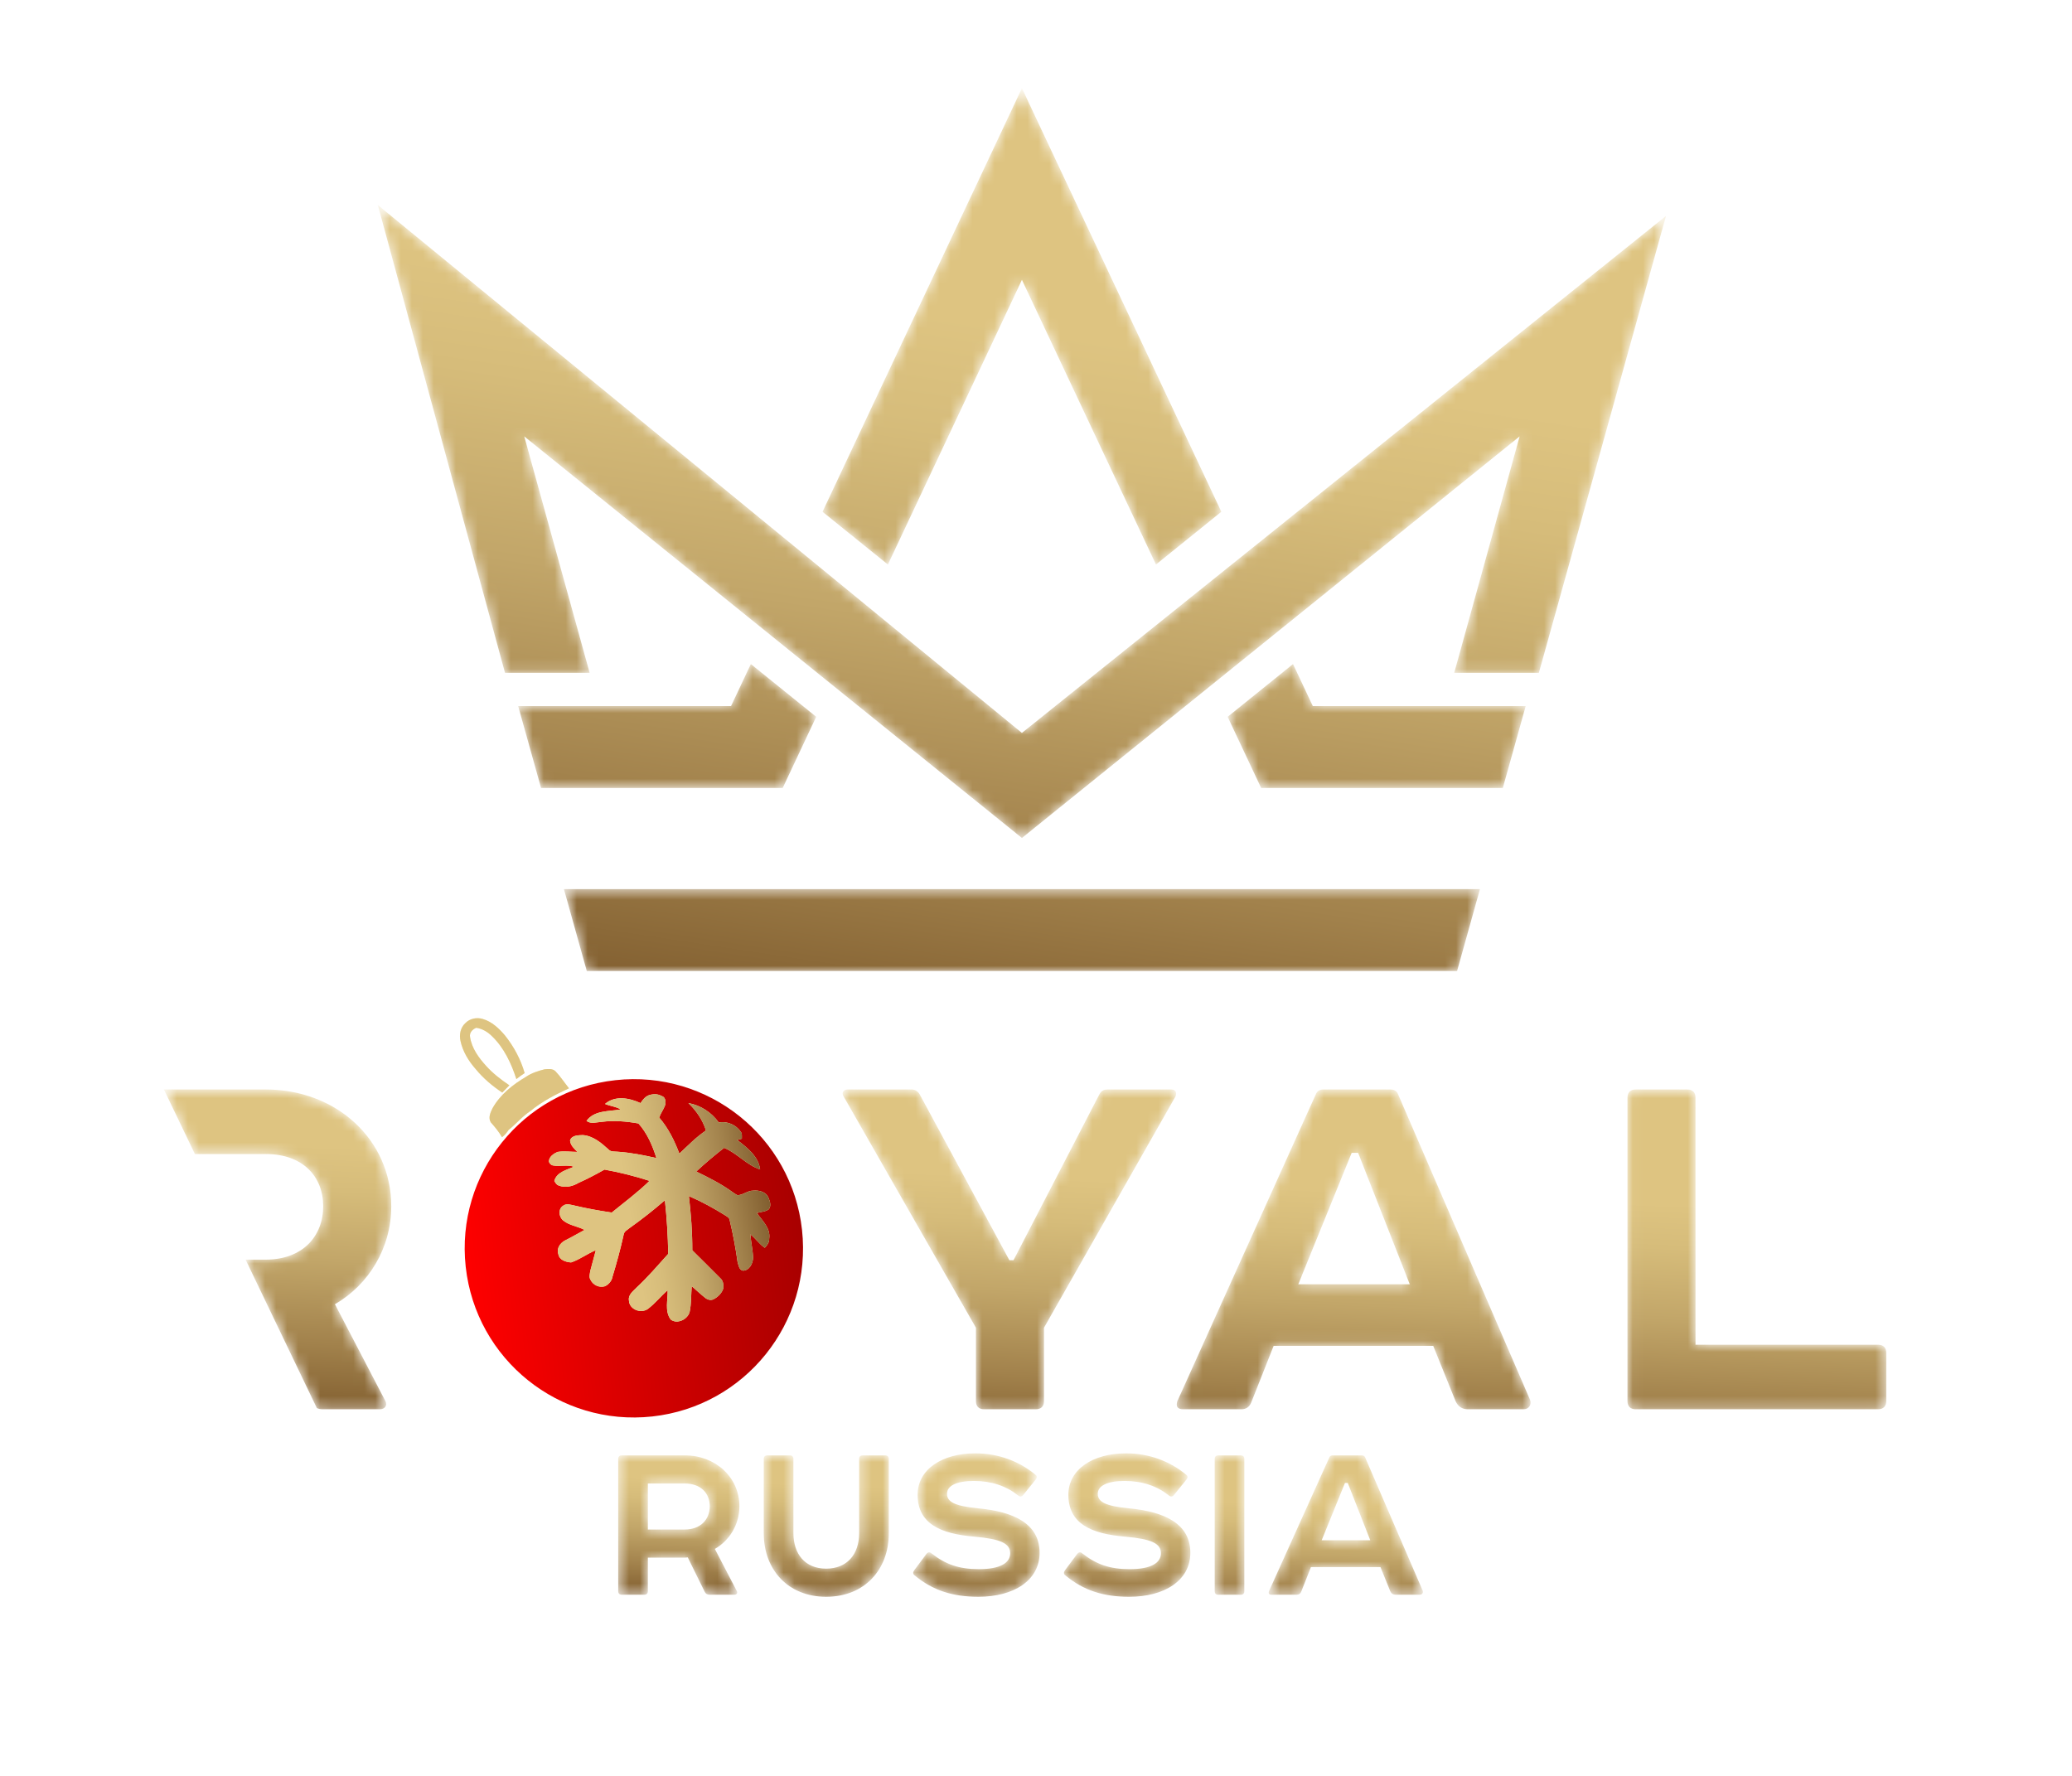 <svg id="eDW51FyJ83u1" xmlns="http://www.w3.org/2000/svg" xmlns:xlink="http://www.w3.org/1999/xlink" viewBox="0 0 280 240" shape-rendering="geometricPrecision" text-rendering="geometricPrecision" project-id="2444d68f00274ecd868b3eff4f159985" export-id="2edd5c31143d487ba4f718d3aff0ee5f" cached="false" width="280" height="240">
<style><![CDATA[
#eDW51FyJ83u2_tr {animation: eDW51FyJ83u2_tr__tr 6000ms linear infinite normal forwards}@keyframes eDW51FyJ83u2_tr__tr { 0% {transform: translate(85.655px,168.811px) rotate(0deg)} 11.667% {transform: translate(85.655px,168.811px) rotate(0deg);animation-timing-function: cubic-bezier(0.42,0,0.615,1.005)} 35% {transform: translate(85.655px,168.811px) rotate(15.384deg);animation-timing-function: cubic-bezier(0.42,0,0.615,1.005)} 60% {transform: translate(85.655px,168.811px) rotate(0deg)} 81.667% {transform: translate(85.655px,168.811px) rotate(15.384deg);animation-timing-function: cubic-bezier(0.42,0,0.615,1.005)} 100% {transform: translate(85.655px,168.811px) rotate(0deg)}} #eDW51FyJ83u2_ts {animation: eDW51FyJ83u2_ts__ts 6000ms linear infinite normal forwards}@keyframes eDW51FyJ83u2_ts__ts { 0% {transform: scale(1,1)} 11.667% {transform: scale(1,0.98);animation-timing-function: cubic-bezier(0.42,0,0.615,1.005)} 35% {transform: scale(0.948,0.929);animation-timing-function: cubic-bezier(0.42,0,0.615,1.005)} 60% {transform: scale(1,0.98)} 81.667% {transform: scale(0.948,0.929);animation-timing-function: cubic-bezier(0.42,0,0.615,1.005)} 100% {transform: scale(1,0.98)}} #eDW51FyJ83u19_to {animation: eDW51FyJ83u19_to__to 6000ms linear infinite normal forwards}@keyframes eDW51FyJ83u19_to__to { 0% {transform: translate(45.5px,32.363px);animation-timing-function: cubic-bezier(0.425,0.53,0.645,0.575)} 18.333% {transform: translate(280.783px,32.363px)} 100% {transform: translate(280.783px,32.363px)}} #eDW51FyJ83u35_to {animation: eDW51FyJ83u35_to__to 6000ms linear infinite normal forwards}@keyframes eDW51FyJ83u35_to__to { 0% {transform: translate(45.5px,32.363px);animation-timing-function: cubic-bezier(0.425,0.53,0.645,0.575)} 18.333% {transform: translate(327.761px,32.363px)} 100% {transform: translate(327.761px,32.363px)}} #eDW51FyJ83u46_ts {animation: eDW51FyJ83u46_ts__ts 6000ms linear infinite normal forwards}@keyframes eDW51FyJ83u46_ts__ts { 0% {transform: translate(-13.261px,68.475px) rotate(-74.526deg) scale(0,0)} 0.5% {transform: translate(-13.261px,68.475px) rotate(-74.526deg) scale(0,0)} 2.833% {transform: translate(-13.261px,68.475px) rotate(-74.526deg) scale(3.763,3.763)} 3.333% {transform: translate(-13.261px,68.475px) rotate(-74.526deg) scale(3.763,3.763)} 7.333% {transform: translate(-13.261px,68.475px) rotate(-74.526deg) scale(0,0)} 100% {transform: translate(-13.261px,68.475px) rotate(-74.526deg) scale(0,0)}} #eDW51FyJ83u46 {animation: eDW51FyJ83u46_c_o 6000ms linear infinite normal forwards}@keyframes eDW51FyJ83u46_c_o { 0% {opacity: 0} 0.5% {opacity: 0} 2.833% {opacity: 1} 3.333% {opacity: 1} 7.333% {opacity: 0} 100% {opacity: 0}} #eDW51FyJ83u50_ts {animation: eDW51FyJ83u50_ts__ts 6000ms linear infinite normal forwards}@keyframes eDW51FyJ83u50_ts__ts { 0% {transform: translate(67.976px,54.318px) rotate(139.056deg) scale(0,0)} 5.5% {transform: translate(67.976px,54.318px) rotate(139.056deg) scale(0,0)} 7.833% {transform: translate(67.976px,54.318px) rotate(139.056deg) scale(5.222,5.222)} 8.5% {transform: translate(67.976px,54.318px) rotate(139.056deg) scale(5.222,5.222)} 12.333% {transform: translate(67.976px,54.318px) rotate(139.056deg) scale(0,0)} 100% {transform: translate(67.976px,54.318px) rotate(139.056deg) scale(0,0)}} #eDW51FyJ83u50 {animation: eDW51FyJ83u50_c_o 6000ms linear infinite normal forwards}@keyframes eDW51FyJ83u50_c_o { 0% {opacity: 0} 5.5% {opacity: 0} 7.833% {opacity: 1} 8.5% {opacity: 1} 12.333% {opacity: 0} 100% {opacity: 0}} #eDW51FyJ83u54_ts {animation: eDW51FyJ83u54_ts__ts 6000ms linear infinite normal forwards}@keyframes eDW51FyJ83u54_ts__ts { 0% {transform: translate(147.436px,72.179px) rotate(91.982deg) scale(0,0)} 11.5% {transform: translate(147.436px,72.179px) rotate(91.982deg) scale(0,0)} 13.833% {transform: translate(147.436px,72.179px) rotate(91.982deg) scale(4.624,4.624)} 14.333% {transform: translate(147.436px,72.179px) rotate(91.982deg) scale(4.624,4.624)} 18.333% {transform: translate(147.436px,72.179px) rotate(91.982deg) scale(0,0)} 100% {transform: translate(147.436px,72.179px) rotate(91.982deg) scale(0,0)}} #eDW51FyJ83u54 {animation: eDW51FyJ83u54_c_o 6000ms linear infinite normal forwards}@keyframes eDW51FyJ83u54_c_o { 0% {opacity: 0} 11.5% {opacity: 0} 13.833% {opacity: 1} 14.333% {opacity: 1} 18.333% {opacity: 0} 100% {opacity: 0}} #eDW51FyJ83u58_ts {animation: eDW51FyJ83u58_ts__ts 6000ms linear infinite normal forwards}@keyframes eDW51FyJ83u58_ts__ts { 0% {transform: translate(12.203px,131.829px) rotate(-60.965deg) scale(0,0)} 4.167% {transform: translate(12.203px,131.829px) rotate(-60.965deg) scale(0,0)} 6.167% {transform: translate(12.203px,131.829px) rotate(-60.965deg) scale(5.312,5.312)} 6.833% {transform: translate(12.203px,131.829px) rotate(-60.965deg) scale(5.312,5.312)} 10.667% {transform: translate(12.203px,131.829px) rotate(-60.965deg) scale(0,0)} 100% {transform: translate(12.203px,131.829px) rotate(-60.965deg) scale(0,0)}} #eDW51FyJ83u58 {animation: eDW51FyJ83u58_c_o 6000ms linear infinite normal forwards}@keyframes eDW51FyJ83u58_c_o { 0% {opacity: 0} 4.167% {opacity: 0} 6.167% {opacity: 1} 6.833% {opacity: 1} 10.667% {opacity: 0} 100% {opacity: 0}} #eDW51FyJ83u62_ts {animation: eDW51FyJ83u62_ts__ts 6000ms linear infinite normal forwards}@keyframes eDW51FyJ83u62_ts__ts { 0% {transform: translate(100.64px,136.755px) rotate(-99.494deg) scale(0,0)} 9.833% {transform: translate(100.64px,136.755px) rotate(-99.494deg) scale(0,0)} 12% {transform: translate(100.64px,136.755px) rotate(-99.494deg) scale(5.094,5.094)} 12.833% {transform: translate(100.64px,136.755px) rotate(-99.494deg) scale(5.094,5.094)} 16.667% {transform: translate(100.64px,136.755px) rotate(-99.494deg) scale(0,0)} 100% {transform: translate(100.64px,136.755px) rotate(-99.494deg) scale(0,0)}} #eDW51FyJ83u62 {animation: eDW51FyJ83u62_c_o 6000ms linear infinite normal forwards}@keyframes eDW51FyJ83u62_c_o { 0% {opacity: 0} 9.833% {opacity: 0} 12% {opacity: 1} 12.833% {opacity: 1} 16.667% {opacity: 0} 100% {opacity: 0}} #eDW51FyJ83u67_ts {animation: eDW51FyJ83u67_ts__ts 6000ms linear infinite normal forwards}@keyframes eDW51FyJ83u67_ts__ts { 0% {transform: translate(-39.874px,180.725px) rotate(-56.868deg) scale(0,0)} 2.167% {transform: translate(-39.874px,180.725px) rotate(-56.868deg) scale(0,0)} 4% {transform: translate(-39.874px,180.725px) rotate(-56.868deg) scale(3.749,3.749)} 4.833% {transform: translate(-39.874px,180.725px) rotate(-56.868deg) scale(3.749,3.749)} 8.5% {transform: translate(-39.874px,180.725px) rotate(-56.868deg) scale(0,0)} 100% {transform: translate(-39.874px,180.725px) rotate(-56.868deg) scale(0,0)}} #eDW51FyJ83u71_ts {animation: eDW51FyJ83u71_ts__ts 6000ms linear infinite normal forwards}@keyframes eDW51FyJ83u71_ts__ts { 0% {transform: translate(148.434px,216.093px) rotate(-88.634deg) scale(0,0)} 11.833% {transform: translate(148.434px,216.093px) rotate(-88.634deg) scale(0,0)} 13.667% {transform: translate(148.434px,216.093px) rotate(-88.634deg) scale(4.106,4.106)} 14.5% {transform: translate(148.434px,216.093px) rotate(-88.634deg) scale(4.106,4.106)} 18.167% {transform: translate(148.434px,216.093px) rotate(-88.634deg) scale(0,0)} 100% {transform: translate(148.434px,216.093px) rotate(-88.634deg) scale(0,0)}}
]]></style>
<defs><linearGradient id="eDW51FyJ83u4-fill" x1="0" y1="-8.277" x2="0" y2="8.277" spreadMethod="pad" gradientUnits="userSpaceOnUse" gradientTransform="translate(0 0)"><stop id="eDW51FyJ83u4-fill-0" offset="0%" stop-color="#fe0000"/><stop id="eDW51FyJ83u4-fill-1" offset="100%" stop-color="#a80000"/></linearGradient><linearGradient id="eDW51FyJ83u6-fill" x1="19.151" y1="21.5" x2="8.017" y2="23.345" spreadMethod="pad" gradientUnits="userSpaceOnUse" gradientTransform="translate(0 0)"><stop id="eDW51FyJ83u6-fill-0" offset="0%" stop-color="#6c471d"/><stop id="eDW51FyJ83u6-fill-1" offset="4%" stop-color="#755125"/><stop id="eDW51FyJ83u6-fill-2" offset="26%" stop-color="#a2824c"/><stop id="eDW51FyJ83u6-fill-3" offset="45%" stop-color="#c2a669"/><stop id="eDW51FyJ83u6-fill-4" offset="61%" stop-color="#d6bc7a"/><stop id="eDW51FyJ83u6-fill-5" offset="71%" stop-color="#dec481"/></linearGradient><linearGradient id="eDW51FyJ83u8-fill" x1="19.151" y1="21.5" x2="8.017" y2="23.345" spreadMethod="pad" gradientUnits="userSpaceOnUse" gradientTransform="translate(0 0)"><stop id="eDW51FyJ83u8-fill-0" offset="0%" stop-color="#6c471d"/><stop id="eDW51FyJ83u8-fill-1" offset="4%" stop-color="#755125"/><stop id="eDW51FyJ83u8-fill-2" offset="26%" stop-color="#a2824c"/><stop id="eDW51FyJ83u8-fill-3" offset="45%" stop-color="#c2a669"/><stop id="eDW51FyJ83u8-fill-4" offset="61%" stop-color="#d6bc7a"/><stop id="eDW51FyJ83u8-fill-5" offset="71%" stop-color="#dec481"/></linearGradient><linearGradient id="eDW51FyJ83u10-fill" x1="19.151" y1="21.5" x2="8.017" y2="23.345" spreadMethod="pad" gradientUnits="userSpaceOnUse" gradientTransform="translate(0 0)"><stop id="eDW51FyJ83u10-fill-0" offset="0%" stop-color="#6c471d"/><stop id="eDW51FyJ83u10-fill-1" offset="4%" stop-color="#755125"/><stop id="eDW51FyJ83u10-fill-2" offset="26%" stop-color="#a2824c"/><stop id="eDW51FyJ83u10-fill-3" offset="45%" stop-color="#c2a669"/><stop id="eDW51FyJ83u10-fill-4" offset="61%" stop-color="#d6bc7a"/><stop id="eDW51FyJ83u10-fill-5" offset="71%" stop-color="#dec481"/></linearGradient><linearGradient id="eDW51FyJ83u14-fill" x1="-88.262" y1="71.854" x2="-72.739" y2="-30.586" spreadMethod="pad" gradientUnits="userSpaceOnUse" gradientTransform="translate(0 0)"><stop id="eDW51FyJ83u14-fill-0" offset="0%" stop-color="#6c471d"/><stop id="eDW51FyJ83u14-fill-1" offset="4%" stop-color="#755125"/><stop id="eDW51FyJ83u14-fill-2" offset="26%" stop-color="#a2824c"/><stop id="eDW51FyJ83u14-fill-3" offset="45%" stop-color="#c2a669"/><stop id="eDW51FyJ83u14-fill-4" offset="61%" stop-color="#d6bc7a"/><stop id="eDW51FyJ83u14-fill-5" offset="71%" stop-color="#dec481"/></linearGradient><linearGradient id="eDW51FyJ83u15-fill" x1="-88.262" y1="71.854" x2="-72.739" y2="-30.586" spreadMethod="pad" gradientUnits="userSpaceOnUse" gradientTransform="translate(0 0)"><stop id="eDW51FyJ83u15-fill-0" offset="0%" stop-color="#6c471d"/><stop id="eDW51FyJ83u15-fill-1" offset="4%" stop-color="#755125"/><stop id="eDW51FyJ83u15-fill-2" offset="26%" stop-color="#a2824c"/><stop id="eDW51FyJ83u15-fill-3" offset="45%" stop-color="#c2a669"/><stop id="eDW51FyJ83u15-fill-4" offset="61%" stop-color="#d6bc7a"/><stop id="eDW51FyJ83u15-fill-5" offset="71%" stop-color="#dec481"/></linearGradient><linearGradient id="eDW51FyJ83u16-fill" x1="-88.262" y1="71.854" x2="-72.739" y2="-30.586" spreadMethod="pad" gradientUnits="userSpaceOnUse" gradientTransform="translate(0 0)"><stop id="eDW51FyJ83u16-fill-0" offset="0%" stop-color="#6c471d"/><stop id="eDW51FyJ83u16-fill-1" offset="4%" stop-color="#755125"/><stop id="eDW51FyJ83u16-fill-2" offset="26%" stop-color="#a2824c"/><stop id="eDW51FyJ83u16-fill-3" offset="45%" stop-color="#c2a669"/><stop id="eDW51FyJ83u16-fill-4" offset="61%" stop-color="#d6bc7a"/><stop id="eDW51FyJ83u16-fill-5" offset="71%" stop-color="#dec481"/></linearGradient><linearGradient id="eDW51FyJ83u17-fill" x1="-88.262" y1="71.854" x2="-72.739" y2="-30.586" spreadMethod="pad" gradientUnits="userSpaceOnUse" gradientTransform="translate(0 0)"><stop id="eDW51FyJ83u17-fill-0" offset="0%" stop-color="#6c471d"/><stop id="eDW51FyJ83u17-fill-1" offset="4%" stop-color="#755125"/><stop id="eDW51FyJ83u17-fill-2" offset="26%" stop-color="#a2824c"/><stop id="eDW51FyJ83u17-fill-3" offset="45%" stop-color="#c2a669"/><stop id="eDW51FyJ83u17-fill-4" offset="61%" stop-color="#d6bc7a"/><stop id="eDW51FyJ83u17-fill-5" offset="71%" stop-color="#dec481"/></linearGradient><linearGradient id="eDW51FyJ83u18-fill" x1="-88.262" y1="71.854" x2="-72.739" y2="-30.586" spreadMethod="pad" gradientUnits="userSpaceOnUse" gradientTransform="translate(0 0)"><stop id="eDW51FyJ83u18-fill-0" offset="0%" stop-color="#6c471d"/><stop id="eDW51FyJ83u18-fill-1" offset="4%" stop-color="#755125"/><stop id="eDW51FyJ83u18-fill-2" offset="26%" stop-color="#a2824c"/><stop id="eDW51FyJ83u18-fill-3" offset="45%" stop-color="#c2a669"/><stop id="eDW51FyJ83u18-fill-4" offset="61%" stop-color="#d6bc7a"/><stop id="eDW51FyJ83u18-fill-5" offset="71%" stop-color="#dec481"/></linearGradient><filter id="eDW51FyJ83u20-filter" x="-150%" width="400%" y="-150%" height="400%"><feGaussianBlur id="eDW51FyJ83u20-filter-blur-0" stdDeviation="4,0" result="result"/></filter><filter id="eDW51FyJ83u21-filter" x="-150%" width="400%" y="-150%" height="400%"><feGaussianBlur id="eDW51FyJ83u21-filter-blur-0" stdDeviation="4,0" result="result"/></filter><filter id="eDW51FyJ83u22-filter" x="-150%" width="400%" y="-150%" height="400%"><feGaussianBlur id="eDW51FyJ83u22-filter-blur-0" stdDeviation="8,0" result="result"/><feGaussianBlur id="eDW51FyJ83u22-filter-blur-1" stdDeviation="0,0" result="result"/></filter><linearGradient id="eDW51FyJ83u32-fill" x1="-13.446" y1="139.665" x2="-12.748" y2="122.344" spreadMethod="pad" gradientUnits="userSpaceOnUse" gradientTransform="translate(0 0)"><stop id="eDW51FyJ83u32-fill-0" offset="0%" stop-color="#6c471d"/><stop id="eDW51FyJ83u32-fill-1" offset="4%" stop-color="#755125"/><stop id="eDW51FyJ83u32-fill-2" offset="26%" stop-color="#a2824c"/><stop id="eDW51FyJ83u32-fill-3" offset="45%" stop-color="#c2a669"/><stop id="eDW51FyJ83u32-fill-4" offset="61%" stop-color="#d6bc7a"/><stop id="eDW51FyJ83u32-fill-5" offset="71%" stop-color="#dec481"/></linearGradient><linearGradient id="eDW51FyJ83u33-fill" x1="-153.805" y1="120.434" x2="-152.088" y2="80.696" spreadMethod="pad" gradientUnits="userSpaceOnUse" gradientTransform="translate(0 0)"><stop id="eDW51FyJ83u33-fill-0" offset="0%" stop-color="#6c471d"/><stop id="eDW51FyJ83u33-fill-1" offset="4%" stop-color="#755125"/><stop id="eDW51FyJ83u33-fill-2" offset="26%" stop-color="#a2824c"/><stop id="eDW51FyJ83u33-fill-3" offset="45%" stop-color="#c2a669"/><stop id="eDW51FyJ83u33-fill-4" offset="61%" stop-color="#d6bc7a"/><stop id="eDW51FyJ83u33-fill-5" offset="71%" stop-color="#dec481"/></linearGradient><filter id="eDW51FyJ83u36-filter" x="-150%" width="400%" y="-150%" height="400%"><feGaussianBlur id="eDW51FyJ83u36-filter-blur-0" stdDeviation="4,0" result="result"/></filter><filter id="eDW51FyJ83u37-filter" x="-150%" width="400%" y="-150%" height="400%"><feGaussianBlur id="eDW51FyJ83u37-filter-blur-0" stdDeviation="4,0" result="result"/></filter><filter id="eDW51FyJ83u38-filter" x="-150%" width="400%" y="-150%" height="400%"><feGaussianBlur id="eDW51FyJ83u38-filter-blur-0" stdDeviation="8,0" result="result"/><feGaussianBlur id="eDW51FyJ83u38-filter-blur-1" stdDeviation="0,0" result="result"/></filter><filter id="eDW51FyJ83u47-filter" x="-150%" width="400%" y="-150%" height="400%"><feGaussianBlur id="eDW51FyJ83u47-filter-blur-0" stdDeviation="0.5,0.5" result="result"/></filter><filter id="eDW51FyJ83u48-filter" x="-150%" width="400%" y="-150%" height="400%"><feGaussianBlur id="eDW51FyJ83u48-filter-blur-0" stdDeviation="0.5,0.5" result="result"/></filter><filter id="eDW51FyJ83u51-filter" x="-150%" width="400%" y="-150%" height="400%"><feGaussianBlur id="eDW51FyJ83u51-filter-blur-0" stdDeviation="0.5,0.5" result="result"/></filter><filter id="eDW51FyJ83u52-filter" x="-150%" width="400%" y="-150%" height="400%"><feGaussianBlur id="eDW51FyJ83u52-filter-blur-0" stdDeviation="0.5,0.5" result="result"/></filter><filter id="eDW51FyJ83u55-filter" x="-150%" width="400%" y="-150%" height="400%"><feGaussianBlur id="eDW51FyJ83u55-filter-blur-0" stdDeviation="0.5,0.5" result="result"/></filter><filter id="eDW51FyJ83u56-filter" x="-150%" width="400%" y="-150%" height="400%"><feGaussianBlur id="eDW51FyJ83u56-filter-blur-0" stdDeviation="0.5,0.5" result="result"/></filter><filter id="eDW51FyJ83u59-filter" x="-150%" width="400%" y="-150%" height="400%"><feGaussianBlur id="eDW51FyJ83u59-filter-blur-0" stdDeviation="0.5,0.5" result="result"/></filter><filter id="eDW51FyJ83u60-filter" x="-150%" width="400%" y="-150%" height="400%"><feGaussianBlur id="eDW51FyJ83u60-filter-blur-0" stdDeviation="0.5,0.5" result="result"/></filter><filter id="eDW51FyJ83u63-filter" x="-150%" width="400%" y="-150%" height="400%"><feGaussianBlur id="eDW51FyJ83u63-filter-blur-0" stdDeviation="0.5,0.5" result="result"/></filter><filter id="eDW51FyJ83u64-filter" x="-150%" width="400%" y="-150%" height="400%"><feGaussianBlur id="eDW51FyJ83u64-filter-blur-0" stdDeviation="0.5,0.5" result="result"/></filter><filter id="eDW51FyJ83u68-filter" x="-150%" width="400%" y="-150%" height="400%"><feGaussianBlur id="eDW51FyJ83u68-filter-blur-0" stdDeviation="0.5,0.5" result="result"/></filter><filter id="eDW51FyJ83u69-filter" x="-150%" width="400%" y="-150%" height="400%"><feGaussianBlur id="eDW51FyJ83u69-filter-blur-0" stdDeviation="0.5,0.5" result="result"/></filter><filter id="eDW51FyJ83u72-filter" x="-150%" width="400%" y="-150%" height="400%"><feGaussianBlur id="eDW51FyJ83u72-filter-blur-0" stdDeviation="0.5,0.5" result="result"/></filter><filter id="eDW51FyJ83u73-filter" x="-150%" width="400%" y="-150%" height="400%"><feGaussianBlur id="eDW51FyJ83u73-filter-blur-0" stdDeviation="0.5,0.5" result="result"/></filter></defs><g id="eDW51FyJ83u2_tr" transform="translate(85.655,168.811) rotate(0)"><g id="eDW51FyJ83u2_ts" transform="scale(1,1)"><g transform="translate(-85.655,-169.268)"><g transform="matrix(2.762 0 0 2.762 59.299 133.619)"><ellipse rx="8.277" ry="8.277" transform="matrix(-.109-.994 0.994-.109 9.543 12.868)" fill="url(#eDW51FyJ83u4-fill)"/><path d="M6.476,13.557c.429-.144.79-.427,1.206-.597-.088.332-.181.662-.266.994-.024.153-.084.325.012.463.122.255.431.391.7.307.19-.089.339-.268.373-.478.207-.68.393-1.366.546-2.06.026-.149.177-.216.281-.306.6-.426,1.178-.881,1.733-1.363.096.871.147,1.746.164,2.622-.505.558-.994,1.133-1.546,1.646-.168.178-.422.35-.377.63.011.446.586.663.928.418.355-.269.634-.623.965-.918.02.474-.159,1.023.151,1.437.313.248.841-.007.928-.382.086-.41.066-.834.099-1.25.219.189.43.388.656.568.116.098.287.143.426.066.216-.117.412-.31.472-.555.004-.16-.015-.342-.142-.456-.458-.463-.921-.921-1.383-1.379.004-.886-.064-1.772-.167-2.652.624.268,1.221.596,1.797.955.082.056.186.11.199.221.161.678.291,1.364.387,2.054.049.152.072.382.26.419.315-.005.484-.341.498-.62-.009-.389-.107-.768-.13-1.156.255.198.434.476.702.657.119-.12.223-.266.216-.444.079-.51-.336-.88-.603-1.258.193-.06.418-.056.584-.183.132-.162.059-.397-.019-.568-.117-.288-.464-.372-.744-.344-.278-.002-.494.219-.769.223-.09-.041-.17-.101-.251-.157-.549-.399-1.156-.705-1.765-1.0.435-.409.893-.791,1.362-1.16.641.263,1.098.841,1.762,1.058-.085-.648-.639-1.068-1.119-1.441.056-.016.169-.048.225-.064.003-.086.002-.172-.005-.259-.215-.39-.686-.616-1.126-.534-.349-.492-.889-.846-1.485-.95.389.373.697.825.862,1.34-.479.321-.883.74-1.304,1.132-.239-.633-.541-1.248-.986-1.763.073-.215.216-.397.292-.611.04-.13.019-.353-.116-.421-.218-.11-.371-.148-.665-.068-.196.069-.321.233-.423.392-.54-.252-1.248-.386-1.74.041.249.109.532.124.767.269-.568.104-1.295.031-1.672.563.224.165.498.058.747.044.597-.078,1.203-.025,1.794.079.429.478.69,1.087.879,1.694-.628-.145-1.265-.27-1.91-.312-.142-.014-.312.013-.422-.1-.358-.328-.763-.675-1.269-.713-.221.01-.543.002-.624.262.016.237.202.405.36.561-.326-.002-.655-.052-.978.002-.19.085-.399.226-.418.452.017.104.098.191.201.209.338.064.695-.049,1.026.063-.361.158-.845.259-.962.698.059.081.101.185.206.216.327.14.702.044.996-.133.43-.19.844-.413,1.255-.642.744.136,1.48.32,2.201.552-.576.563-1.225,1.041-1.847,1.55-.606-.09-1.209-.196-1.805-.338-.182-.034-.395-.124-.563-.003-.261.155-.23.537-.018.721.301.254.716.29,1.056.47-.318.17-.628.354-.951.513-.241.124-.431.392-.332.672.045.292.367.388.621.406Z" fill="#fff4bf"/><path d="M6.476,13.557c.429-.144.79-.427,1.206-.597-.088.332-.181.662-.266.994-.024.153-.084.325.012.463.122.255.431.391.7.307.19-.089.339-.268.373-.478.207-.68.393-1.366.546-2.06.026-.149.177-.216.281-.306.6-.426,1.178-.881,1.733-1.363.096.871.147,1.746.164,2.622-.505.558-.994,1.133-1.546,1.646-.168.178-.422.35-.377.63.011.446.586.663.928.418.355-.269.634-.623.965-.918.02.474-.159,1.023.151,1.437.313.248.841-.007.928-.382.086-.41.066-.834.099-1.25.219.189.43.388.656.568.116.098.287.143.426.066.216-.117.412-.31.472-.555.004-.16-.015-.342-.142-.456-.458-.463-.921-.921-1.383-1.379.004-.886-.064-1.772-.167-2.652.624.268,1.221.596,1.797.955.082.056.186.11.199.221.161.678.291,1.364.387,2.054.049.152.072.382.26.419.315-.005.484-.341.498-.62-.009-.389-.107-.768-.13-1.156.255.198.434.476.702.657.119-.12.223-.266.216-.444.079-.51-.336-.88-.603-1.258.193-.06.418-.056.584-.183.132-.162.059-.397-.019-.568-.117-.288-.464-.372-.744-.344-.278-.002-.494.219-.769.223-.09-.041-.17-.101-.251-.157-.549-.399-1.156-.705-1.765-1.0.435-.409.893-.791,1.362-1.16.641.263,1.098.841,1.762,1.058-.085-.648-.639-1.068-1.119-1.441.056-.016.169-.048.225-.064.003-.086.002-.172-.005-.259-.215-.39-.686-.616-1.126-.534-.349-.492-.889-.846-1.485-.95.389.373.697.825.862,1.34-.479.321-.883.74-1.304,1.132-.239-.633-.541-1.248-.986-1.763.073-.215.216-.397.292-.611.04-.13.019-.353-.116-.421-.218-.11-.371-.148-.665-.068-.196.069-.321.233-.423.392-.54-.252-1.248-.386-1.74.041.249.109.532.124.767.269-.568.104-1.295.031-1.672.563.224.165.498.058.747.044.597-.078,1.203-.025,1.794.079.429.478.69,1.087.879,1.694-.628-.145-1.265-.27-1.91-.312-.142-.014-.312.013-.422-.1-.358-.328-.763-.675-1.269-.713-.221.01-.543.002-.624.262.016.237.202.405.36.561-.326-.002-.655-.052-.978.002-.19.085-.399.226-.418.452.017.104.098.191.201.209.338.064.695-.049,1.026.063-.361.158-.845.259-.962.698.059.081.101.185.206.216.327.14.702.044.996-.133.43-.19.844-.413,1.255-.642.744.136,1.48.32,2.201.552-.576.563-1.225,1.041-1.847,1.55-.606-.09-1.209-.196-1.805-.338-.182-.034-.395-.124-.563-.003-.261.155-.23.537-.018.721.301.254.716.29,1.056.47-.318.17-.628.354-.951.513-.241.124-.431.392-.332.672.045.292.367.388.621.406Z" fill="url(#eDW51FyJ83u6-fill)"/><path d="M1.8,4.094c-.344-.391-.626-.853-.738-1.366-.071-.307-.007-.659.235-.877.215-.226.558-.296.853-.205.445.129.795.461,1.087.806.435.545.772,1.171.963,1.842-.141.09-.275.19-.405.294-.25-.771-.605-1.535-1.199-2.104-.209-.207-.471-.364-.765-.406-.182.072-.343.241-.302.451.083.552.427,1.021.795,1.423.329.365.723.666,1.129.94-.116.118-.232.237-.348.355-.486-.32-.936-.702-1.305-1.153Z" fill="#fff4bf"/><path d="M1.8,4.094c-.344-.391-.626-.853-.738-1.366-.071-.307-.007-.659.235-.877.215-.226.558-.296.853-.205.445.129.795.461,1.087.806.435.545.772,1.171.963,1.842-.141.09-.275.19-.405.294-.25-.771-.605-1.535-1.199-2.104-.209-.207-.471-.364-.765-.406-.182.072-.343.241-.302.451.083.552.427,1.021.795,1.423.329.365.723.666,1.129.94-.116.118-.232.237-.348.355-.486-.32-.936-.702-1.305-1.153Z" fill="url(#eDW51FyJ83u8-fill)"/><path d="M2.543,6.703c-.137-.223-.02-.472.081-.683.373-.671.992-1.162,1.644-1.546.272-.185.59-.285.907-.366.179-.015.395-.043.534.098.246.256.437.558.661.832-.661.305-1.317.641-1.88,1.108-.403.259-.704.637-1.077.931-.088.136-.192.259-.32.356-.151-.264-.349-.502-.551-.73Z" fill="#fff4bf"/><path d="M2.543,6.703c-.137-.223-.02-.472.081-.683.373-.671.992-1.162,1.644-1.546.272-.185.59-.285.907-.366.179-.015.395-.043.534.098.246.256.437.558.661.832-.661.305-1.317.641-1.88,1.108-.403.259-.704.637-1.077.931-.088.136-.192.259-.32.356-.151-.264-.349-.502-.551-.73Z" fill="url(#eDW51FyJ83u10-fill)"/></g></g></g></g><g transform="matrix(.976 0 0 0.976 30.723-1.499)"><g transform="matrix(1.522 0 0 1.522-57.404 5.13)"><g mask="url(#eDW51FyJ83u23)"><path d="M68.335,76.778l2.081,7.451h79.169l2.081-7.451h-83.331Z" transform="translate(0 1.752)" fill="url(#eDW51FyJ83u14-fill)"/><path d="M88.237,69.327h-21.983l-2.081-7.451l19.365-0l1.8-3.824l5.947,4.799-3.048,6.475Z" fill="url(#eDW51FyJ83u15-fill)"/><path d="M155.828,61.876l-2.081,7.451h-21.984l-3.048-6.476l5.947-4.799l1.8,3.824l19.366 0Z" fill="url(#eDW51FyJ83u16-fill)"/><path d="M110,5.661L128.141,44.198l-5.947,4.799L110,23.094L97.807,48.998l-5.947-4.799L110,5.661Z" opacity="0.995" fill="url(#eDW51FyJ83u17-fill)"/><path d="M110,63.617L51.407,15.592L62.974,58.151h7.7L64.724,36.637L110,73.175l45.277-36.538-5.951,21.513h7.7l11.567-41.566L110,63.617Z" transform="translate(0 0.701)" fill="url(#eDW51FyJ83u18-fill)"/><g id="eDW51FyJ83u19_to" transform="translate(45.5,32.363)"><g transform="scale(2.424,2.424) translate(-71.31,-38.272)"><rect style="mix-blend-mode:soft-light" width="19.472" height="88.517" rx="0" ry="0" transform="matrix(1.29 0.537-.531 1.275 62.451-23.388)" opacity="0.71" filter="url(#eDW51FyJ83u20-filter)" fill="#fff" stroke-width="0"/><rect style="mix-blend-mode:soft-light" width="19.472" height="88.517" rx="0" ry="0" transform="matrix(.426 0.178-.531 1.275 70.862-19.884)" filter="url(#eDW51FyJ83u21-filter)" fill="#fff" stroke-width="0"/><rect style="mix-blend-mode:overlay" width="19.472" height="88.517" rx="0" ry="0" transform="matrix(.123 0.051-.531 1.275 73.949-18.598)" opacity="0.78" filter="url(#eDW51FyJ83u22-filter)" fill="#fff" stroke-width="0"/></g></g><mask id="eDW51FyJ83u23" mask-type="luminance" x="-150%" y="-150%" height="400%" width="400%"><g><path d="M68.335,76.778l2.081,7.451h79.169l2.081-7.451h-83.331Z" transform="translate(0 1.752)" fill="#fff"/><path d="M88.237,69.327h-21.983l-2.081-7.451l19.365-0l1.8-3.824l5.947,4.799-3.048,6.475Z" fill="#fff"/><path d="M155.828,61.876l-2.081,7.451h-21.984l-3.048-6.476l5.947-4.799l1.8,3.824l19.366 0Z" fill="#fff"/><path d="M110,5.661L128.141,44.198l-5.947,4.799L110,23.094L97.807,48.998l-5.947-4.799L110,5.661Z" fill="#fff"/><path d="M110,63.617L51.407,15.592L62.974,58.151h7.7L64.724,36.637L110,73.175l45.277-36.538-5.951,21.513h7.7l11.567-41.566L110,63.617Z" transform="translate(0 0.701)" fill="#fff"/></g></mask></g></g><g transform="matrix(1.527 0 0 1.527-58.144 6.241)"><g mask="url(#eDW51FyJ83u39)"><path d="M105.906,128.706c2.04,0,3.941.696,5.425,1.924.163.116.186.256.07.418l-1.159,1.437c-.139.163-.302.186-.487.024-1.044-.835-2.388-1.299-3.988-1.299-1.577,0-2.435.441-2.435,1.159c0,.742.696,1.113,2.806,1.322c3.246.301,5.588,1.391,5.588,4.034c0,2.528-2.365,3.988-5.542,3.988-2.319,0-4.127-.556-5.796-1.947-.163-.116-.163-.278-.024-.464l1.09-1.461c.139-.185.302-.208.464-.069c1.275.997,2.481,1.437,4.312,1.437c1.948,0,2.829-.579,2.829-1.437c0-.904-.881-1.299-3.223-1.507-3.107-.255-5.17-1.183-5.17-3.803c0-2.295,2.202-3.756,5.24-3.756Zm36.73,10.316l.882,2.18c.092.209.255.324.486.324h2.203c.209,0,.325-.185.255-.37l-5.217-12.08c-.046-.116-.139-.186-.301-.186h-2.643c-.163,0-.255.07-.302.186l-5.472,12.126c-.069.209,0,.324.232.324h2.296c.185,0,.324-.092.394-.278l.881-2.226h6.306Zm-5.332-2.434l2.11-5.194h.255l2.04,5.194h-4.405Zm-7.336-7.696h-2.041c-.209,0-.324.116-.324.325v11.987c0,.209.115.325.324.325h2.041c.208,0,.324-.116.324-.325v-11.987c0-.209-.116-.325-.324-.325Zm-4.967,1.738c-1.484-1.228-3.385-1.924-5.426-1.924-3.037,0-5.24,1.461-5.24,3.756c0,2.62,2.064,3.548,5.171,3.803c2.342.208,3.223.603,3.223,1.507c0,.858-.881,1.437-2.829,1.437-1.832,0-3.037-.44-4.313-1.437-.162-.139-.324-.116-.463.069l-1.09,1.461c-.139.186-.139.348.023.464c1.669,1.391,3.478,1.947,5.797,1.947c3.176,0,5.541-1.46,5.541-3.988c0-2.643-2.342-3.733-5.588-4.034-2.11-.209-2.805-.58-2.805-1.322c0-.718.858-1.159,2.434-1.159c1.6,0,2.945.464,3.988,1.299.186.162.348.139.487-.024l1.159-1.437c.116-.162.093-.302-.069-.418Zm-38.287,5.332v-6.747c0-.208.116-.324.325-.324h2.04c.209,0,.325.116.325.324v6.724c0,1.878,1.043,3.223,2.968,3.223c1.878,0,2.991-1.275,2.991-3.223v-6.724c0-.208.116-.324.325-.324h2.04c.209,0,.325.116.325.324v6.747c0,3.27-2.179,5.751-5.681,5.751-3.478,0-5.657-2.481-5.657-5.751ZM79.546,128.89h-5.704c-.209,0-.325.116-.325.325v11.987c0,.209.116.324.325.324h2.04c.209,0,.325-.115.325-.324v-3.037h3.246v0c.093,0,.209,0,.371-.024l1.553,3.154c.093.162.232.231.417.231h2.272c.185,0,.301-.162.209-.324l-1.994-3.826c1.322-.765,2.226-2.202,2.226-3.872c0-2.62-2.156-4.614-4.962-4.614Zm0,6.724h-3.339v-4.173h3.339c1.461,0,2.272.881,2.272,2.063c0,1.183-.811,2.11-2.272,2.11Z" clip-rule="evenodd" fill="url(#eDW51FyJ83u32-fill)" fill-rule="evenodd"/><path d="M165.775,95.712h4.682c.479,0,.745.266.745.745v22.4h16.547c.479,0,.745.266.745.745v4.363c0,.479-.266.745-.745.745h-21.974c-.479,0-.745-.266-.745-.745v-27.508c0-.479.266-.745.745-.745Zm-16.334,28.254l-2.022-5.002h-14.472l-2.022,5.108c-.159.426-.478.639-.904.639h-5.268c-.532,0-.691-.267-.532-.745l12.557-27.828c.107-.266.319-.426.692-.426h6.065c.373,0,.586.16.692.426l11.972,27.721c.159.426-.107.852-.586.852h-5.054c-.532,0-.905-.267-1.118-.745Zm-9.417-22.507l-4.842,11.918h10.109l-4.682-11.918h-.585Zm-27.899,22.507v-6.651l11.919-20.964c.159-.372,0-.638-.373-.638h-5.799c-.373,0-.586.16-.745.479l-7.768,15.005h-.373l-8.141-15.058c-.159-.266-.425-.426-.691-.426h-5.853c-.372,0-.532.319-.372.585L105.953,117.315v6.651c0,.478.266.745.745.745h4.682c.479,0,.745-.267.745-.745Zm-65.411.744c-.196,0-.37-.034-.521-.107l-6.461-13.461h1.821c3.352,0,5.214-2.128,5.214-4.842c0-2.713-1.862-4.735-5.214-4.735h-6.418l-2.809-5.853h9.227c6.438,0,11.386,4.576,11.386,10.588c0,3.831-2.075,7.13-5.108,8.886l4.576,8.779c.213.372-.053.745-.479.745h-5.214Z" clip-rule="evenodd" fill="url(#eDW51FyJ83u33-fill)" fill-rule="evenodd"/><g id="eDW51FyJ83u35_to" transform="translate(45.5,32.363)"><g transform="scale(2.424,2.424) translate(-71.31,-38.272)"><rect style="mix-blend-mode:soft-light" width="19.472" height="88.517" rx="0" ry="0" transform="matrix(1.29 0.537-.531 1.275 62.542-23.388)" opacity="0.71" filter="url(#eDW51FyJ83u36-filter)" fill="#fff" stroke-width="0"/><rect style="mix-blend-mode:soft-light" width="19.472" height="88.517" rx="0" ry="0" transform="matrix(.426 0.178-.531 1.275 70.862-19.884)" filter="url(#eDW51FyJ83u37-filter)" fill="#fff" stroke-width="0"/><rect style="mix-blend-mode:overlay" width="19.472" height="88.517" rx="0" ry="0" transform="matrix(.123 0.051-.531 1.275 73.949-18.598)" opacity="0.78" filter="url(#eDW51FyJ83u38-filter)" fill="#fff" stroke-width="0"/></g></g><mask id="eDW51FyJ83u39" mask-type="luminance" x="-150%" y="-150%" height="400%" width="400%"><g><path d="M105.906,128.706c2.04,0,3.941.696,5.425,1.924.163.116.186.256.07.418l-1.159,1.437c-.139.163-.302.186-.487.024-1.044-.835-2.388-1.299-3.988-1.299-1.577,0-2.435.441-2.435,1.159c0,.742.696,1.113,2.806,1.322c3.246.301,5.588,1.391,5.588,4.034c0,2.528-2.365,3.988-5.542,3.988-2.319,0-4.127-.556-5.796-1.947-.163-.116-.163-.278-.024-.464l1.09-1.461c.139-.185.302-.208.464-.069c1.275.997,2.481,1.437,4.312,1.437c1.948,0,2.829-.579,2.829-1.437c0-.904-.881-1.299-3.223-1.507-3.107-.255-5.17-1.183-5.17-3.803c0-2.295,2.202-3.756,5.24-3.756Zm36.73,10.316l.882,2.18c.092.209.255.324.486.324h2.203c.209,0,.325-.185.255-.37l-5.217-12.08c-.046-.116-.139-.186-.301-.186h-2.643c-.163,0-.255.07-.302.186l-5.472,12.126c-.069.209,0,.324.232.324h2.296c.185,0,.324-.092.394-.278l.881-2.226h6.306Zm-5.332-2.434l2.11-5.194h.255l2.04,5.194h-4.405Zm-7.336-7.696h-2.041c-.209,0-.324.116-.324.325v11.987c0,.209.115.325.324.325h2.041c.208,0,.324-.116.324-.325v-11.987c0-.209-.116-.325-.324-.325Zm-4.967,1.738c-1.484-1.228-3.385-1.924-5.426-1.924-3.037,0-5.24,1.461-5.24,3.756c0,2.62,2.064,3.548,5.171,3.803c2.342.208,3.223.603,3.223,1.507c0,.858-.881,1.437-2.829,1.437-1.832,0-3.037-.44-4.313-1.437-.162-.139-.324-.116-.463.069l-1.09,1.461c-.139.186-.139.348.023.464c1.669,1.391,3.478,1.947,5.797,1.947c3.176,0,5.541-1.46,5.541-3.988c0-2.643-2.342-3.733-5.588-4.034-2.11-.209-2.805-.58-2.805-1.322c0-.718.858-1.159,2.434-1.159c1.6,0,2.945.464,3.988,1.299.186.162.348.139.487-.024l1.159-1.437c.116-.162.093-.302-.069-.418Zm-38.287,5.332v-6.747c0-.208.116-.324.325-.324h2.04c.209,0,.325.116.325.324v6.724c0,1.878,1.043,3.223,2.968,3.223c1.878,0,2.991-1.275,2.991-3.223v-6.724c0-.208.116-.324.325-.324h2.04c.209,0,.325.116.325.324v6.747c0,3.27-2.179,5.751-5.681,5.751-3.478,0-5.657-2.481-5.657-5.751ZM79.546,128.89h-5.704c-.209,0-.325.116-.325.325v11.987c0,.209.116.324.325.324h2.04c.209,0,.325-.115.325-.324v-3.037h3.246v0c.093,0,.209,0,.371-.024l1.553,3.154c.093.162.232.231.417.231h2.272c.185,0,.301-.162.209-.324l-1.994-3.826c1.322-.765,2.226-2.202,2.226-3.872c0-2.62-2.156-4.614-4.962-4.614Zm0,6.724h-3.339v-4.173h3.339c1.461,0,2.272.881,2.272,2.063c0,1.183-.811,2.11-2.272,2.11Z" clip-rule="evenodd" fill="#fff4bf" fill-rule="evenodd"/><path d="M59.593,110.237c0-8.513,6.864-14.951,15.27-14.951c8.354,0,15.217,6.438,15.217,14.951c0,8.567-6.864,14.898-15.217,14.898-8.407,0-15.27-6.331-15.27-14.898ZM165.775,95.712h4.682c.479,0,.745.266.745.745v22.4h16.547c.479,0,.745.266.745.745v4.363c0,.479-.266.745-.745.745h-21.974c-.479,0-.745-.266-.745-.745v-27.508c0-.479.266-.745.745-.745Zm-16.334,28.254l-2.022-5.002h-14.472l-2.022,5.108c-.159.426-.478.639-.904.639h-5.268c-.532,0-.691-.267-.532-.745l12.557-27.828c.107-.266.319-.426.692-.426h6.065c.373,0,.586.16.692.426l11.972,27.721c.159.426-.107.852-.586.852h-5.054c-.532,0-.905-.267-1.118-.745Zm-9.417-22.507l-4.842,11.918h10.109l-4.682-11.918h-.585Zm-27.899,22.507v-6.651l11.919-20.964c.159-.372,0-.638-.373-.638h-5.799c-.373,0-.586.16-.745.479l-7.768,15.005h-.373l-8.141-15.058c-.159-.266-.425-.426-.691-.426h-5.853c-.372,0-.532.319-.372.585L105.953,117.315v6.651c0,.478.266.745.745.745h4.682c.479,0,.745-.267.745-.745Zm-65.411.744c-.196,0-.37-.034-.521-.107l-6.461-13.461h1.821c3.352,0,5.214-2.128,5.214-4.842c0-2.713-1.862-4.735-5.214-4.735h-6.418l-2.809-5.853h9.227c6.438,0,11.386,4.576,11.386,10.588c0,3.831-2.075,7.13-5.108,8.886l4.576,8.779c.213.372-.053.745-.479.745h-5.214Z" clip-rule="evenodd" fill="#fff4bf" fill-rule="evenodd"/></g></mask></g></g><g transform="matrix(1.072 0 0 1.072 37.14-39.245)"><g><g id="eDW51FyJ83u46_ts" transform="translate(-13.261,68.475) rotate(-74.526) scale(0,0)"><g id="eDW51FyJ83u46" transform="translate(3.354,-82.919)" opacity="0"><path d="M15.894,70.624c.004-.069,2.501.02,5.687.198-1.102-.663-1.905-1.205-1.868-1.269.039-.067,1.007.426,2.22,1.127.019-1.245.112-2.191.224-2.191.106,0,.195.842.22,1.983c1.802-1.302,3.269-2.227,3.357-2.108.087.118-1.209,1.218-2.965,2.527c3.175.19,5.655.39,5.651.459-.004.069-2.501-.02-5.687-.198c1.102.663,1.905,1.205,1.868,1.269-.039.067-1.006-.425-2.216-1.125-.007,1.398-.106,2.509-.227,2.509-.115,0-.211-1.001-.226-2.299-1.799,1.3-3.264,2.223-3.351,2.104-.087-.118,1.209-1.218,2.965-2.527-3.175-.19-5.655-.39-5.651-.459l-0-0Z" transform="translate(-25.511 11.839)" filter="url(#eDW51FyJ83u47-filter)" fill="#fff" stroke-width="0"/><path d="M15.894,70.624c.004-.069,2.501.02,5.687.198-1.102-.663-1.905-1.205-1.868-1.269.039-.067,1.007.426,2.22,1.127.019-1.245.112-2.191.224-2.191.106,0,.195.842.22,1.983c1.802-1.302,3.269-2.227,3.357-2.108.087.118-1.209,1.218-2.965,2.527c3.175.19,5.655.39,5.651.459-.004.069-2.501-.02-5.687-.198c1.102.663,1.905,1.205,1.868,1.269-.039.067-1.006-.425-2.216-1.125-.007,1.398-.106,2.509-.227,2.509-.115,0-.211-1.001-.226-2.299-1.799,1.3-3.264,2.223-3.351,2.104-.087-.118,1.209-1.218,2.965-2.527-3.175-.19-5.655-.39-5.651-.459l-0-0Z" transform="translate(-25.511 11.839)" filter="url(#eDW51FyJ83u48-filter)" fill="#fff" stroke-width="0"/><path d="M15.894,70.624c.004-.069,2.501.02,5.687.198-1.102-.663-1.905-1.205-1.868-1.269.039-.067,1.007.426,2.22,1.127.019-1.245.112-2.191.224-2.191.106,0,.195.842.22,1.983c1.802-1.302,3.269-2.227,3.357-2.108.087.118-1.209,1.218-2.965,2.527c3.175.19,5.655.39,5.651.459-.004.069-2.501-.02-5.687-.198c1.102.663,1.905,1.205,1.868,1.269-.039.067-1.006-.425-2.216-1.125-.007,1.398-.106,2.509-.227,2.509-.115,0-.211-1.001-.226-2.299-1.799,1.3-3.264,2.223-3.351,2.104-.087-.118,1.209-1.218,2.965-2.527-3.175-.19-5.655-.39-5.651-.459l-0-0Z" transform="translate(-25.511 11.839)" fill="#fff" stroke-width="0"/></g></g><g id="eDW51FyJ83u50_ts" transform="translate(67.976,54.318) rotate(139.056) scale(0,0)"><g id="eDW51FyJ83u50" transform="translate(3.354,-82.919)" opacity="0"><path d="M15.894,70.624c.004-.069,2.501.02,5.687.198-1.102-.663-1.905-1.205-1.868-1.269.039-.067,1.007.426,2.22,1.127.019-1.245.112-2.191.224-2.191.106,0,.195.842.22,1.983c1.802-1.302,3.269-2.227,3.357-2.108.087.118-1.209,1.218-2.965,2.527c3.175.19,5.655.39,5.651.459-.004.069-2.501-.02-5.687-.198c1.102.663,1.905,1.205,1.868,1.269-.039.067-1.006-.425-2.216-1.125-.007,1.398-.106,2.509-.227,2.509-.115,0-.211-1.001-.226-2.299-1.799,1.3-3.264,2.223-3.351,2.104-.087-.118,1.209-1.218,2.965-2.527-3.175-.19-5.655-.39-5.651-.459l-0-0Z" transform="translate(-25.511 11.839)" filter="url(#eDW51FyJ83u51-filter)" fill="#fff" stroke-width="0"/><path d="M15.894,70.624c.004-.069,2.501.02,5.687.198-1.102-.663-1.905-1.205-1.868-1.269.039-.067,1.007.426,2.22,1.127.019-1.245.112-2.191.224-2.191.106,0,.195.842.22,1.983c1.802-1.302,3.269-2.227,3.357-2.108.087.118-1.209,1.218-2.965,2.527c3.175.19,5.655.39,5.651.459-.004.069-2.501-.02-5.687-.198c1.102.663,1.905,1.205,1.868,1.269-.039.067-1.006-.425-2.216-1.125-.007,1.398-.106,2.509-.227,2.509-.115,0-.211-1.001-.226-2.299-1.799,1.3-3.264,2.223-3.351,2.104-.087-.118,1.209-1.218,2.965-2.527-3.175-.19-5.655-.39-5.651-.459l-0-0Z" transform="translate(-25.511 11.839)" filter="url(#eDW51FyJ83u52-filter)" fill="#fff" stroke-width="0"/><path d="M15.894,70.624c.004-.069,2.501.02,5.687.198-1.102-.663-1.905-1.205-1.868-1.269.039-.067,1.007.426,2.22,1.127.019-1.245.112-2.191.224-2.191.106,0,.195.842.22,1.983c1.802-1.302,3.269-2.227,3.357-2.108.087.118-1.209,1.218-2.965,2.527c3.175.19,5.655.39,5.651.459-.004.069-2.501-.02-5.687-.198c1.102.663,1.905,1.205,1.868,1.269-.039.067-1.006-.425-2.216-1.125-.007,1.398-.106,2.509-.227,2.509-.115,0-.211-1.001-.226-2.299-1.799,1.3-3.264,2.223-3.351,2.104-.087-.118,1.209-1.218,2.965-2.527-3.175-.19-5.655-.39-5.651-.459l-0-0Z" transform="translate(-25.511 11.839)" fill="#fff" stroke-width="0"/></g></g><g id="eDW51FyJ83u54_ts" transform="translate(147.436,72.179) rotate(91.982) scale(0,0)"><g id="eDW51FyJ83u54" transform="translate(3.354,-82.919)" opacity="0"><path d="M15.894,70.624c.004-.069,2.501.02,5.687.198-1.102-.663-1.905-1.205-1.868-1.269.039-.067,1.007.426,2.22,1.127.019-1.245.112-2.191.224-2.191.106,0,.195.842.22,1.983c1.802-1.302,3.269-2.227,3.357-2.108.087.118-1.209,1.218-2.965,2.527c3.175.19,5.655.39,5.651.459-.004.069-2.501-.02-5.687-.198c1.102.663,1.905,1.205,1.868,1.269-.039.067-1.006-.425-2.216-1.125-.007,1.398-.106,2.509-.227,2.509-.115,0-.211-1.001-.226-2.299-1.799,1.3-3.264,2.223-3.351,2.104-.087-.118,1.209-1.218,2.965-2.527-3.175-.19-5.655-.39-5.651-.459l-0-0Z" transform="translate(-25.511 11.839)" filter="url(#eDW51FyJ83u55-filter)" fill="#fff" stroke-width="0"/><path d="M15.894,70.624c.004-.069,2.501.02,5.687.198-1.102-.663-1.905-1.205-1.868-1.269.039-.067,1.007.426,2.22,1.127.019-1.245.112-2.191.224-2.191.106,0,.195.842.22,1.983c1.802-1.302,3.269-2.227,3.357-2.108.087.118-1.209,1.218-2.965,2.527c3.175.19,5.655.39,5.651.459-.004.069-2.501-.02-5.687-.198c1.102.663,1.905,1.205,1.868,1.269-.039.067-1.006-.425-2.216-1.125-.007,1.398-.106,2.509-.227,2.509-.115,0-.211-1.001-.226-2.299-1.799,1.3-3.264,2.223-3.351,2.104-.087-.118,1.209-1.218,2.965-2.527-3.175-.19-5.655-.39-5.651-.459l-0-0Z" transform="translate(-25.511 11.839)" filter="url(#eDW51FyJ83u56-filter)" fill="#fff" stroke-width="0"/><path d="M15.894,70.624c.004-.069,2.501.02,5.687.198-1.102-.663-1.905-1.205-1.868-1.269.039-.067,1.007.426,2.22,1.127.019-1.245.112-2.191.224-2.191.106,0,.195.842.22,1.983c1.802-1.302,3.269-2.227,3.357-2.108.087.118-1.209,1.218-2.965,2.527c3.175.19,5.655.39,5.651.459-.004.069-2.501-.02-5.687-.198c1.102.663,1.905,1.205,1.868,1.269-.039.067-1.006-.425-2.216-1.125-.007,1.398-.106,2.509-.227,2.509-.115,0-.211-1.001-.226-2.299-1.799,1.3-3.264,2.223-3.351,2.104-.087-.118,1.209-1.218,2.965-2.527-3.175-.19-5.655-.39-5.651-.459l-0-0Z" transform="translate(-25.511 11.839)" fill="#fff" stroke-width="0"/></g></g><g id="eDW51FyJ83u58_ts" transform="translate(12.203,131.829) rotate(-60.965) scale(0,0)"><g id="eDW51FyJ83u58" transform="translate(3.354,-82.919)" opacity="0"><path d="M15.894,70.624c.004-.069,2.501.02,5.687.198-1.102-.663-1.905-1.205-1.868-1.269.039-.067,1.007.426,2.22,1.127.019-1.245.112-2.191.224-2.191.106,0,.195.842.22,1.983c1.802-1.302,3.269-2.227,3.357-2.108.087.118-1.209,1.218-2.965,2.527c3.175.19,5.655.39,5.651.459-.004.069-2.501-.02-5.687-.198c1.102.663,1.905,1.205,1.868,1.269-.039.067-1.006-.425-2.216-1.125-.007,1.398-.106,2.509-.227,2.509-.115,0-.211-1.001-.226-2.299-1.799,1.3-3.264,2.223-3.351,2.104-.087-.118,1.209-1.218,2.965-2.527-3.175-.19-5.655-.39-5.651-.459l-0-0Z" transform="translate(-25.511 11.839)" filter="url(#eDW51FyJ83u59-filter)" fill="#fff" stroke-width="0"/><path d="M15.894,70.624c.004-.069,2.501.02,5.687.198-1.102-.663-1.905-1.205-1.868-1.269.039-.067,1.007.426,2.22,1.127.019-1.245.112-2.191.224-2.191.106,0,.195.842.22,1.983c1.802-1.302,3.269-2.227,3.357-2.108.087.118-1.209,1.218-2.965,2.527c3.175.19,5.655.39,5.651.459-.004.069-2.501-.02-5.687-.198c1.102.663,1.905,1.205,1.868,1.269-.039.067-1.006-.425-2.216-1.125-.007,1.398-.106,2.509-.227,2.509-.115,0-.211-1.001-.226-2.299-1.799,1.3-3.264,2.223-3.351,2.104-.087-.118,1.209-1.218,2.965-2.527-3.175-.19-5.655-.39-5.651-.459l-0-0Z" transform="translate(-25.511 11.839)" filter="url(#eDW51FyJ83u60-filter)" fill="#fff" stroke-width="0"/><path d="M15.894,70.624c.004-.069,2.501.02,5.687.198-1.102-.663-1.905-1.205-1.868-1.269.039-.067,1.007.426,2.22,1.127.019-1.245.112-2.191.224-2.191.106,0,.195.842.22,1.983c1.802-1.302,3.269-2.227,3.357-2.108.087.118-1.209,1.218-2.965,2.527c3.175.19,5.655.39,5.651.459-.004.069-2.501-.02-5.687-.198c1.102.663,1.905,1.205,1.868,1.269-.039.067-1.006-.425-2.216-1.125-.007,1.398-.106,2.509-.227,2.509-.115,0-.211-1.001-.226-2.299-1.799,1.3-3.264,2.223-3.351,2.104-.087-.118,1.209-1.218,2.965-2.527-3.175-.19-5.655-.39-5.651-.459l-0-0Z" transform="translate(-25.511 11.839)" fill="#fff" stroke-width="0"/></g></g><g id="eDW51FyJ83u62_ts" transform="translate(100.64,136.755) rotate(-99.494) scale(0,0)"><g id="eDW51FyJ83u62" transform="translate(3.354,-82.919)" opacity="0"><path d="M15.894,70.624c.004-.069,2.501.02,5.687.198-1.102-.663-1.905-1.205-1.868-1.269.039-.067,1.007.426,2.22,1.127.019-1.245.112-2.191.224-2.191.106,0,.195.842.22,1.983c1.802-1.302,3.269-2.227,3.357-2.108.087.118-1.209,1.218-2.965,2.527c3.175.19,5.655.39,5.651.459-.004.069-2.501-.02-5.687-.198c1.102.663,1.905,1.205,1.868,1.269-.039.067-1.006-.425-2.216-1.125-.007,1.398-.106,2.509-.227,2.509-.115,0-.211-1.001-.226-2.299-1.799,1.3-3.264,2.223-3.351,2.104-.087-.118,1.209-1.218,2.965-2.527-3.175-.19-5.655-.39-5.651-.459l-0-0Z" transform="translate(-25.511 11.839)" filter="url(#eDW51FyJ83u63-filter)" fill="#fff" stroke-width="0"/><path d="M15.894,70.624c.004-.069,2.501.02,5.687.198-1.102-.663-1.905-1.205-1.868-1.269.039-.067,1.007.426,2.22,1.127.019-1.245.112-2.191.224-2.191.106,0,.195.842.22,1.983c1.802-1.302,3.269-2.227,3.357-2.108.087.118-1.209,1.218-2.965,2.527c3.175.19,5.655.39,5.651.459-.004.069-2.501-.02-5.687-.198c1.102.663,1.905,1.205,1.868,1.269-.039.067-1.006-.425-2.216-1.125-.007,1.398-.106,2.509-.227,2.509-.115,0-.211-1.001-.226-2.299-1.799,1.3-3.264,2.223-3.351,2.104-.087-.118,1.209-1.218,2.965-2.527-3.175-.19-5.655-.39-5.651-.459l-0-0Z" transform="translate(-25.511 11.839)" filter="url(#eDW51FyJ83u64-filter)" fill="#fff" stroke-width="0"/><path d="M15.894,70.624c.004-.069,2.501.02,5.687.198-1.102-.663-1.905-1.205-1.868-1.269.039-.067,1.007.426,2.22,1.127.019-1.245.112-2.191.224-2.191.106,0,.195.842.22,1.983c1.802-1.302,3.269-2.227,3.357-2.108.087.118-1.209,1.218-2.965,2.527c3.175.19,5.655.39,5.651.459-.004.069-2.501-.02-5.687-.198c1.102.663,1.905,1.205,1.868,1.269-.039.067-1.006-.425-2.216-1.125-.007,1.398-.106,2.509-.227,2.509-.115,0-.211-1.001-.226-2.299-1.799,1.3-3.264,2.223-3.351,2.104-.087-.118,1.209-1.218,2.965-2.527-3.175-.19-5.655-.39-5.651-.459l-0-0Z" transform="translate(-25.511 11.839)" fill="#fff" stroke-width="0"/></g></g></g></g></g><path d="" fill="none" stroke="#3f5787" stroke-width="0.56"/></svg>
